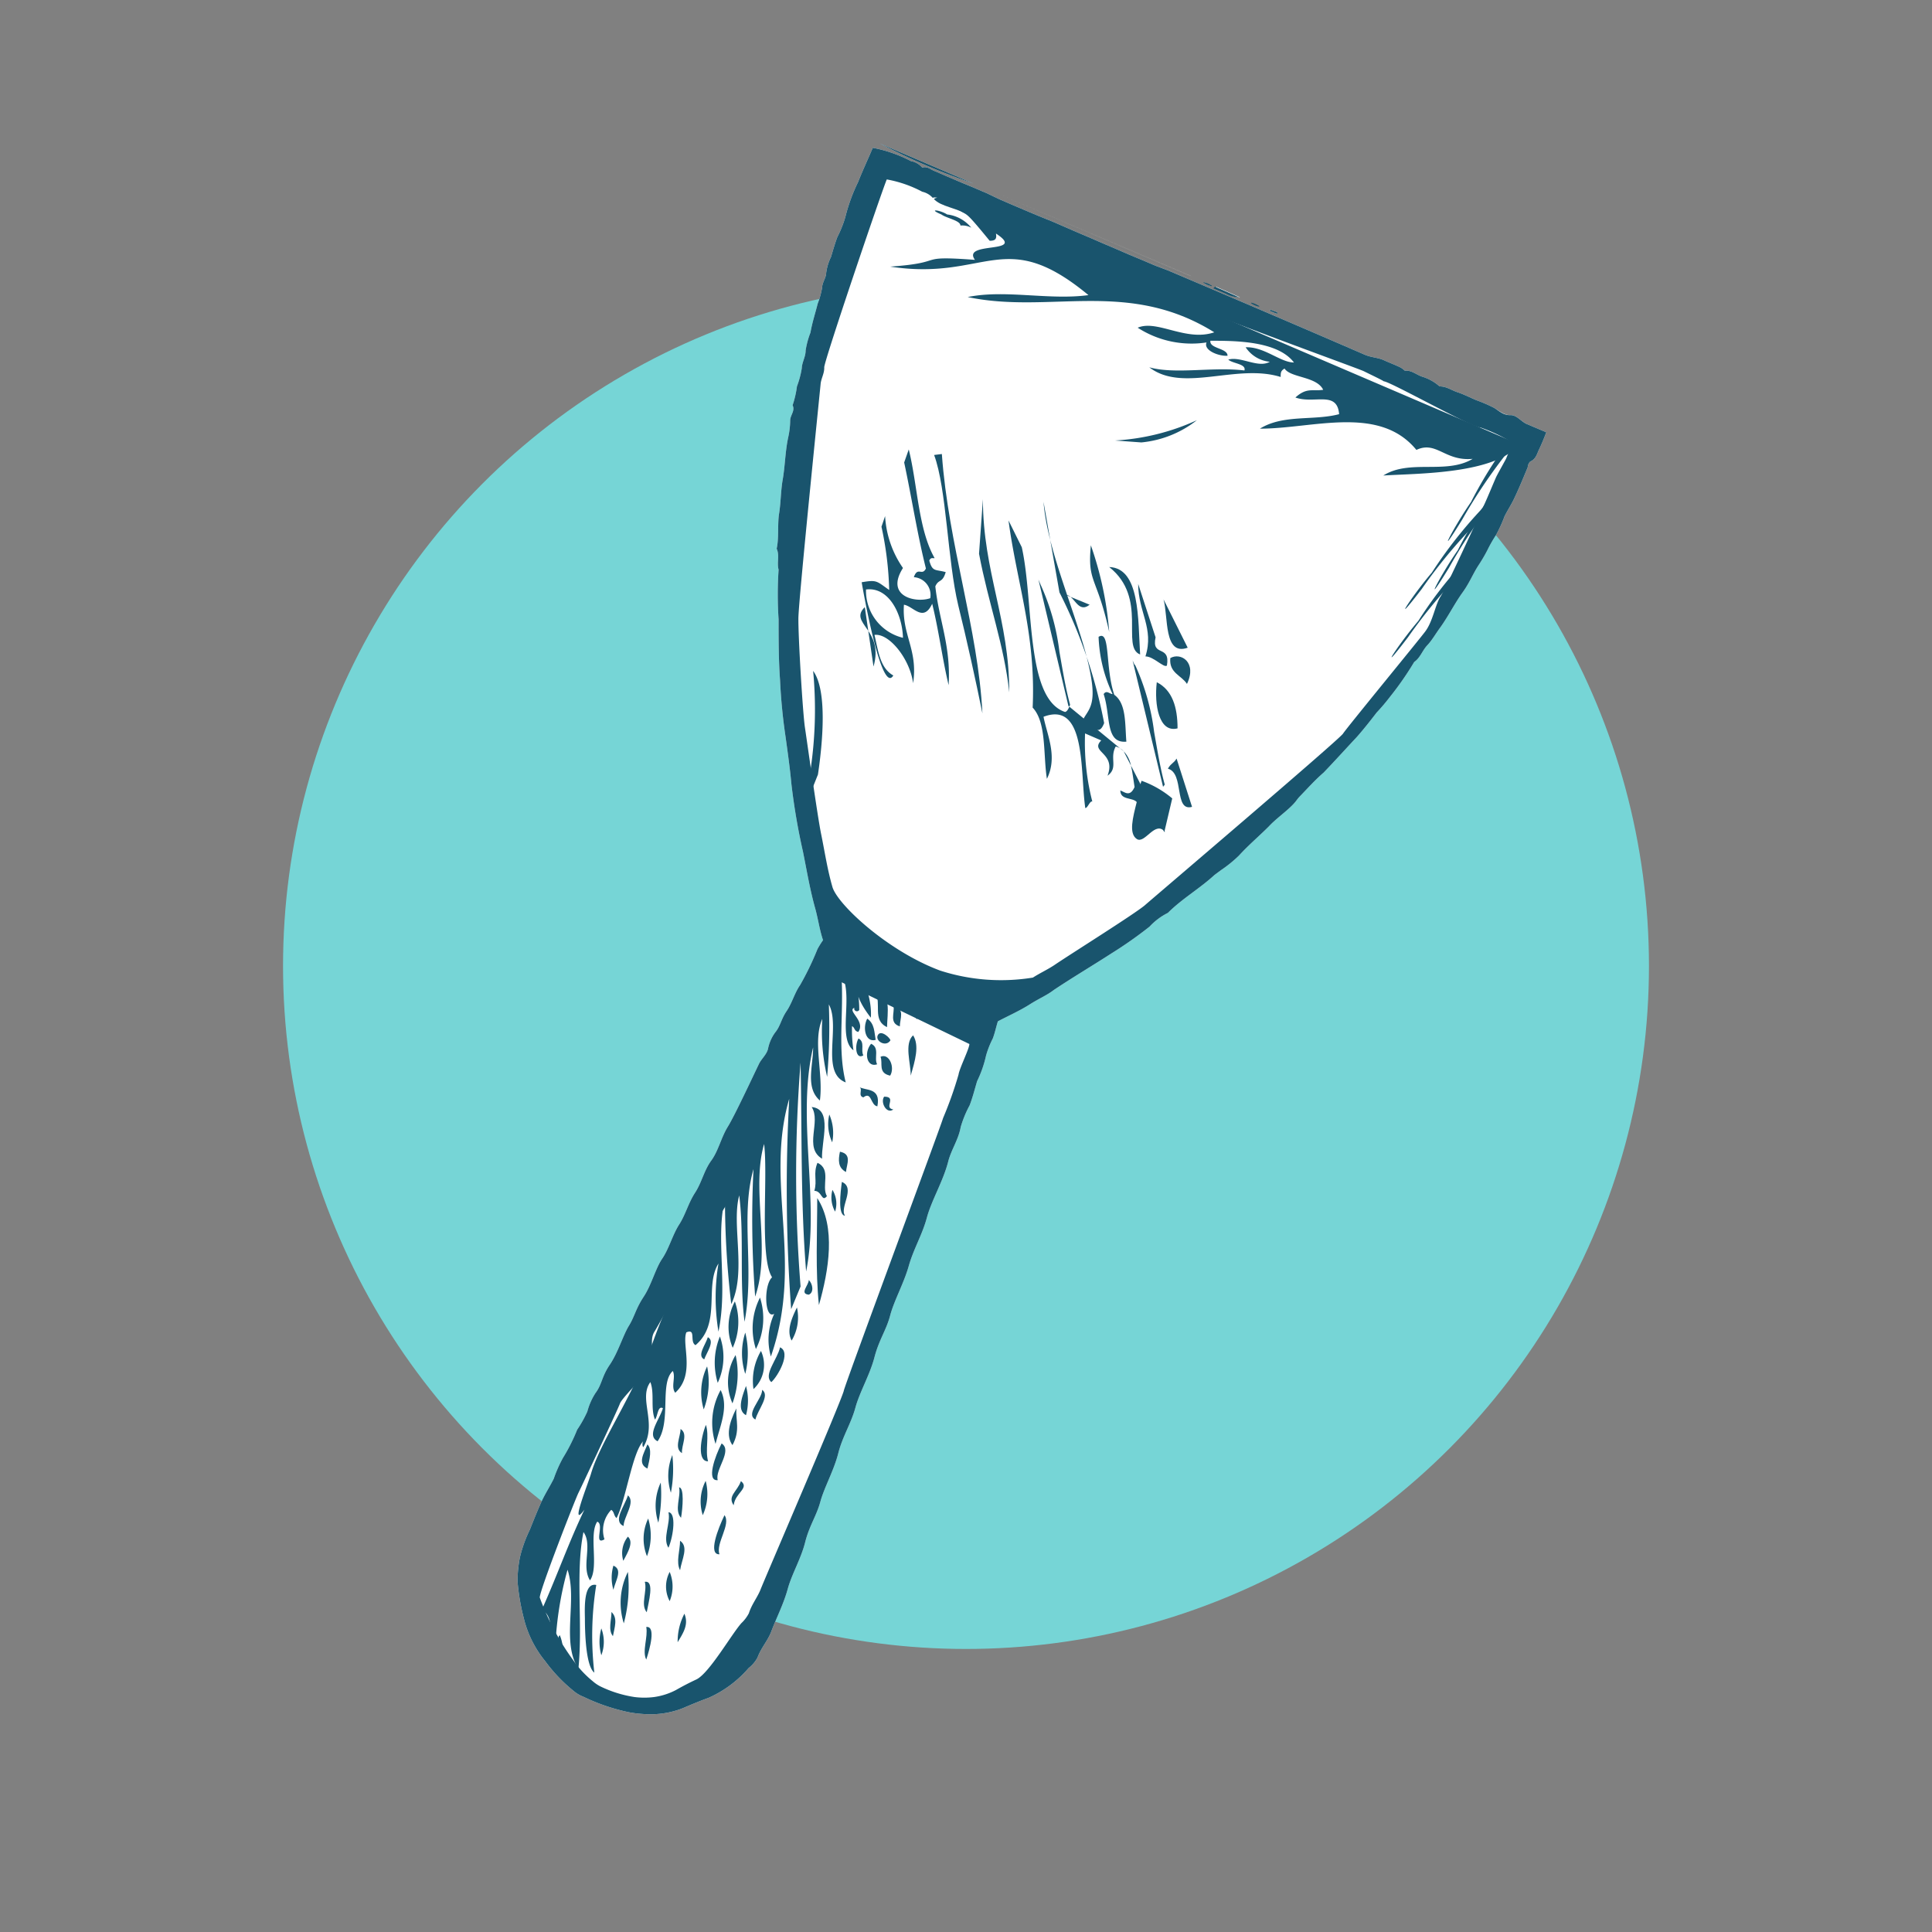 <svg id="Laag_1" data-name="Laag 1" xmlns="http://www.w3.org/2000/svg" viewBox="0 0 80 80"><rect x="0" y="0" width="80" height="80" fill="#808080" stroke="none"/><defs><style>.cls-1{fill:#76d5d6;}.cls-2{fill:#fff;}.cls-3,.cls-4{fill:#19546d;}.cls-4{fill-rule:evenodd;}</style></defs><circle class="cls-1" cx="40" cy="40" r="28.28"/><path class="cls-2" d="M49.3,11.42,40.41,7.63s0,0,0,0,0,0,0,0l8.93,3.81Z"/><path class="cls-2" d="M40.31,7.6,36.43,5.94A26.91,26.91,0,0,0,40.31,7.6Z"/><path class="cls-2" d="M50.8,12.16a1.16,1.16,0,0,0,.55.15l-1-.44,0,.07Z"/><path class="cls-2" d="M52.89,13l0-.07-.3-.11,0,.06Z"/><path class="cls-2" d="M52.1,12.64l-.25-.1v0l.24.1Z"/><path class="cls-2" d="M50.13,11.8l-.25-.11,0,.05.25.1Z"/><path class="cls-2" d="M63.74,18.59c.11-.23.2-.46.29-.69l-.78-.33a.65.65,0,0,1-.16-.09h0c-.18-.12-.33-.3-.55-.29s-.46-.17-.67-.3a6.11,6.11,0,0,0-.74-.32c-.26-.11-.51-.24-.78-.33S59.9,16,59.61,16a1.92,1.92,0,0,0-.71-.4c-.25-.08-.45-.28-.73-.25a.85.85,0,0,0-.19-.14c-.23-.11-.47-.2-.69-.3s-.5-.11-.75-.21c-2.72-1.18-5.44-2.34-8.17-3.5L47.84,11l-.54-.23-.53-.22-.53-.23-.54-.23-.53-.23-.54-.23L44.1,9.4l-.53-.23L43,8.94l-.57-.24-.54-.23-.53-.23L40.86,8l-.54-.23-.53-.22-.54-.23-.53-.23c-.18-.06-.32-.22-.53-.15a.81.81,0,0,0-.47-.27,5.7,5.7,0,0,0-1.58-.55c-.2.47-.42.94-.61,1.42A7.31,7.31,0,0,0,35,9a4.69,4.69,0,0,1-.33.82c-.1.27-.18.55-.26.82a2.11,2.11,0,0,0-.2.66c0,.2-.16.38-.17.62a3.34,3.34,0,0,1-.18.65c-.1.4-.23.79-.3,1.2a3.55,3.55,0,0,0-.2.74c0,.27-.15.48-.16.74A3.81,3.81,0,0,1,33,16a4,4,0,0,1-.18.78c.11.23-.09.4-.1.62a3.34,3.34,0,0,1-.08.7c-.13.6-.13,1.21-.24,1.82-.07.44-.07.91-.14,1.35s0,1-.1,1.45c.13.28,0,.58.08.87a15.71,15.71,0,0,0,0,2.06c0,.84,0,1.68.06,2.51a23.27,23.27,0,0,0,.23,2.36c.09.65.18,1.29.24,1.94a26.59,26.59,0,0,0,.48,2.81c.16.79.29,1.58.51,2.36.12.44.18.89.32,1.3a3.73,3.73,0,0,0-.23.37,12,12,0,0,1-.72,1.49c-.23.33-.33.74-.56,1.08s-.25.61-.47.88a1.71,1.71,0,0,0-.3.69c-.07.25-.28.41-.38.63-.19.39-1,2.13-1.28,2.58s-.39,1-.69,1.41-.39.9-.67,1.33-.39.9-.66,1.32-.42,1-.7,1.41-.44,1.08-.77,1.58-.37.81-.61,1.2-.45,1.11-.79,1.61-.32.81-.59,1.17a2.66,2.66,0,0,0-.34.77,5,5,0,0,1-.42.75,7.54,7.54,0,0,1-.59,1.17,5.59,5.59,0,0,0-.38.86c-.14.28-.31.55-.45.83s-.37.85-.54,1.28a5.52,5.52,0,0,0-.41,1.14,5.24,5.24,0,0,0-.1,1,8.9,8.9,0,0,0,.26,1.53,4.46,4.46,0,0,0,.89,1.78A6.55,6.55,0,0,0,23.73,70a1.45,1.45,0,0,0,.43.26,8.18,8.18,0,0,0,1.88.64,4.91,4.91,0,0,0,1.08.08,3.6,3.6,0,0,0,1.16-.25c.35-.15.71-.3,1.07-.43A4.73,4.73,0,0,0,31,69.07a1.38,1.38,0,0,0,.37-.44c.14-.39.43-.7.57-1.08.22-.58.51-1.14.68-1.76s.55-1.25.72-1.93.47-1.09.63-1.68.56-1.29.74-2,.53-1.23.71-1.89.6-1.36.79-2.09.49-1.12.65-1.73.57-1.34.77-2.05.56-1.29.75-2,.67-1.5.88-2.31c.12-.49.43-.92.52-1.44a4.62,4.62,0,0,1,.37-.9c.12-.31.2-.63.31-1a4.75,4.75,0,0,0,.37-1.06,3.88,3.88,0,0,1,.28-.71c.09-.24.14-.49.21-.71.46-.24.91-.44,1.32-.7s.7-.37,1-.6c.78-.52,1.59-1,2.38-1.51a17.25,17.25,0,0,0,1.58-1.11,2.66,2.66,0,0,1,.76-.57c.59-.59,1.31-1,1.93-1.57l.27-.2a5.39,5.39,0,0,0,.74-.6c.39-.43.83-.8,1.24-1.21.26-.28.58-.51.86-.77s.27-.31.41-.46c.33-.34.64-.69,1-1,.47-.49.93-1,1.38-1.48.28-.32.55-.66.81-1a8.51,8.51,0,0,0,.56-.66,13,13,0,0,0,1-1.44c.25-.17.34-.48.54-.69s.36-.5.54-.74c.33-.46.6-1,.91-1.43s.43-.77.67-1.14a6.5,6.5,0,0,0,.37-.63,5.67,5.67,0,0,1,.36-.63,6,6,0,0,0,.35-.77c.13-.26.29-.5.41-.76.2-.42.37-.84.55-1.27,0-.08.05-.2.11-.24C63.61,19,63.64,18.79,63.74,18.59Z"/><path class="cls-3" d="M49.27,11.49,40.34,7.68s0,0,0,0,0,0,0,0l8.89,3.79Z"/><path class="cls-3" d="M36.43,5.94,40.31,7.6A26.91,26.91,0,0,1,36.43,5.94Z"/><path class="cls-3" d="M50.31,11.87l1,.44a1.16,1.16,0,0,1-.55-.15l-.52-.22Z"/><path class="cls-3" d="M52.89,13l-.3-.12,0-.06.3.11Z"/><ellipse class="cls-3" cx="51.97" cy="12.61" rx="0.03" ry="0.19" transform="translate(19.97 55.46) rotate(-66.88)"/><ellipse class="cls-3" cx="50" cy="11.77" rx="0.03" ry="0.19" transform="translate(19.55 53.13) rotate(-66.88)"/><path class="cls-3" d="M27.72,62.22l-.08,0,0,0Z"/><path class="cls-4" d="M24.69,65.63c-.52-.11-.48.92-.47,1.39,0,.82.07,2,.39,2.24A13.21,13.21,0,0,1,24.69,65.63Z"/><path class="cls-4" d="M23.5,65c.42,1.25-.27,3,.45,4.1.19-1.88-.13-4,.21-5.66.39.53-.1,1.41.27,2,.38-.54-.06-1.9.3-2.43.31.1-.17,1,.3.73a1.22,1.22,0,0,1,.28-1.22c.13.08.1.24.22.34.39-.75.65-2.72,1.11-3.19-.05.05-.05.23,0,.25.59-1-.22-2,.29-2.69.18.47,0,1.08.19,1.55.12-.13.11-.59.33-.47-.14.48-.7,1.13-.22,1.37.58-.83.07-2.41.63-2.91.13.26-.09.66.1.9.84-.76.26-2,.46-2.5.42-.17.12.39.38.53,1.08-.91.36-2.44.95-3.38a8.57,8.57,0,0,0,0,2.82c.4-1.9-.13-3.89.27-5.5A36.68,36.68,0,0,0,30.28,54c.64-1.33,0-3.29.33-4.5.21,1.69,0,3.53.22,5.23.42-2.18-.18-4.39.37-6.32a42.06,42.06,0,0,0,.07,5.28c.67-1.93-.18-4.44.37-6.32.17,1.39-.2,4.7.33,5.52-.36.33-.31,1.77.09,1.51a2.54,2.54,0,0,0-.14,1.77c1.38-3.95-.27-7.15.76-10.67a68.2,68.2,0,0,0,.08,8.71l.39-.94a58.51,58.51,0,0,1,0-9.27c.06,2.9,0,5.84.23,8.65.58-2.89-.41-6.34.29-9.28,0,.77-.33,1.67.28,2.2.15-1.12-.31-2.45.1-3.38a8.18,8.18,0,0,0,.2,2.4,23.68,23.68,0,0,0,.07-3c.5.91-.36,2.83.7,3.23-.35-1.38-.07-2.85-.18-4.47.52.85-.18,2.64.5,3.14a5.6,5.6,0,0,1-.06-1c.13.07.08.2.26.24.32-.45-.49-.88-.16-1-.05.11.12.21.2.09,0-.92-.22-.56.48.32.09-1.23-.89-3-1.4-2.18a91.09,91.09,0,0,0-5.27,10.1c.11.06.3.1.26.23a26.53,26.53,0,0,0-2.64,5.35c-.8,2.14-2.17,4.1-2.54,5.39-.13.44-.9,2.34-.27,1.48-.68,1.43-1.06,2.56-1.76,4.14.82.51-.15,2,.74,2.27a1.55,1.55,0,0,0,0-1.21c-.18.15.16.48-.18.41A14,14,0,0,1,23.5,65Z"/><path class="cls-4" d="M24.9,67.43a2.08,2.08,0,0,0,0,1.11A1.55,1.55,0,0,0,24.9,67.43Z"/><path class="cls-4" d="M26.76,67.37c.08.42-.18,1,0,1.35C26.91,68.27,27.17,67.32,26.76,67.37Z"/><path class="cls-4" d="M25.32,66.75c0,.34-.15.74.06,1C25.45,67.38,25.59,67,25.32,66.75Z"/><path class="cls-4" d="M26,65.09a2.85,2.85,0,0,0-.17,2.13A5.9,5.9,0,0,0,26,65.09Z"/><path class="cls-4" d="M28.34,66.82A2.49,2.49,0,0,0,28.06,68C28.31,67.59,28.52,67.26,28.34,66.82Z"/><path class="cls-4" d="M26.7,65.5c.11.39-.19.94.08,1.26C26.85,66.36,27.12,65.43,26.7,65.5Z"/><path class="cls-4" d="M25.4,64.83a1.77,1.77,0,0,0,0,1C25.5,65.42,25.79,65,25.4,64.83Z"/><path class="cls-4" d="M27.73,65.09a1.29,1.29,0,0,0,0,1.21A1.59,1.59,0,0,0,27.73,65.09Z"/><path class="cls-4" d="M26,63.63a1.09,1.09,0,0,0-.19,1C26,64.27,26.25,63.86,26,63.63Z"/><path class="cls-4" d="M28.16,63.8c0,.4-.18.88,0,1.22C28.23,64.57,28.53,64.05,28.16,63.8Z"/><path class="cls-4" d="M26.84,62.88a1.94,1.94,0,0,0-.05,1.56A2.4,2.4,0,0,0,26.84,62.88Z"/><path class="cls-4" d="M27.68,62.62c.1.45-.26,1.08,0,1.47C27.9,63.56,28,62.63,27.68,62.62Z"/><path class="cls-4" d="M26,61.92c-.14.46-.64,1.06-.18,1.27C25.83,62.8,26.33,62.2,26,61.92Z"/><path class="cls-4" d="M30,62.74c-.27.56-.69,1.64-.21,1.62C29.63,63.9,30.28,63.12,30,62.74Z"/><path class="cls-4" d="M27.36,61.39a2.26,2.26,0,0,0-.1,1.66A6,6,0,0,0,27.36,61.39Z"/><path class="cls-4" d="M28.12,61.59c.08.4-.21.94.08,1.26C28.27,62.44,28.34,61.59,28.12,61.59Z"/><path class="cls-4" d="M29.22,61.32a1.86,1.86,0,0,0-.12,1.42A2.11,2.11,0,0,0,29.22,61.32Z"/><path class="cls-4" d="M27.84,60.25a2.29,2.29,0,0,0-.06,1.56A5.18,5.18,0,0,0,27.84,60.25Z"/><path class="cls-4" d="M30.68,61.33c-.15.43-.57.62-.3,1C30.44,61.81,31.05,61.62,30.68,61.33Z"/><path class="cls-4" d="M26.81,59.81c-.15.37-.43.8,0,1C26.91,60.39,27,60,26.81,59.81Z"/><path class="cls-4" d="M29.88,59.77c-.28.54-.64,1.57-.16,1.52C29.59,60.86,30.35,60.07,29.88,59.77Z"/><path class="cls-4" d="M29.23,59c-.22.55-.37,1.52.09,1.51C29.19,60.05,29.38,59.46,29.23,59Z"/><path class="cls-4" d="M28.18,59.17c0,.33-.28.8.06,1C28.21,59.84,28.51,59.38,28.18,59.17Z"/><path class="cls-4" d="M29.84,57.56a2.81,2.81,0,0,0-.21,2.23C29.81,59.05,30.19,58.26,29.84,57.56Z"/><path class="cls-4" d="M30.49,58.32c-.31.61-.43,1.15-.16,1.52C30.66,59.23,30.46,58.82,30.49,58.32Z"/><path class="cls-4" d="M29.28,56.58a2.46,2.46,0,0,0-.14,1.78A3.2,3.2,0,0,0,29.28,56.58Z"/><path class="cls-4" d="M31.56,57.55c0,.39-.71,1-.28,1.23C31.38,58.37,31.9,57.79,31.56,57.55Z"/><path class="cls-4" d="M30.89,57.39c-.17.47-.38,1,0,1.21A2.28,2.28,0,0,0,30.89,57.39Z"/><path class="cls-4" d="M30.46,56.11a2.16,2.16,0,0,0-.13,2A3.57,3.57,0,0,0,30.46,56.11Z"/><path class="cls-4" d="M29.81,55.34a2.86,2.86,0,0,0-.09,1.92A2.54,2.54,0,0,0,29.81,55.34Z"/><path class="cls-4" d="M31.51,55.94a2.44,2.44,0,0,0-.31,1.58A1.37,1.37,0,0,0,31.51,55.94Z"/><path class="cls-4" d="M29.31,55.37c-.1.33-.46.76-.15.92C29.26,56,29.62,55.53,29.31,55.37Z"/><path class="cls-4" d="M30.86,55.18a2.77,2.77,0,0,0,0,1.71A3.53,3.53,0,0,0,30.86,55.18Z"/><path class="cls-4" d="M32.3,55.79c-.1.48-.71,1.15-.36,1.44C32.2,57,32.78,56,32.3,55.79Z"/><path class="cls-4" d="M30.43,53.89a2.25,2.25,0,0,0-.09,1.92A2.59,2.59,0,0,0,30.43,53.89Z"/><path class="cls-4" d="M31.47,53.73a2.8,2.8,0,0,0-.17,2.13A2.8,2.8,0,0,0,31.47,53.73Z"/><path class="cls-4" d="M33,54.14c-.27.54-.42,1-.22,1.37A1.87,1.87,0,0,0,33,54.14Z"/><path class="cls-4" d="M33.84,49.61c0,1.47-.08,3,.07,4.43C34.32,52.6,34.62,50.81,33.84,49.61Z"/><path class="cls-4" d="M33.49,53c0,.22-.4.57,0,.61C33.71,53.52,33.66,53.17,33.49,53Z"/><path class="cls-4" d="M34.86,48.94c-.06.45-.17,1.38.13,1.4C34.75,50,35.45,49.19,34.86,48.94Z"/><path class="cls-4" d="M34.47,49.27a1.19,1.19,0,0,0,.11.9A1.09,1.09,0,0,0,34.47,49.27Z"/><path class="cls-4" d="M33.85,48.15c-.19.45,0,.73-.13,1.16.32,0,.3.49.52.22C34,49.11,34.44,48.42,33.85,48.15Z"/><path class="cls-4" d="M34.78,47.69c-.07.34-.09.66.25.84C35.06,48.2,35.29,47.79,34.78,47.69Z"/><path class="cls-4" d="M33.61,45.84c.4.61-.34,1.68.43,2.14C34,47.28,34.5,45.92,33.61,45.84Z"/><path class="cls-4" d="M34.34,46.15a1.76,1.76,0,0,0,.12,1.15A1.91,1.91,0,0,0,34.34,46.15Z"/><path class="cls-4" d="M36.61,45.41c-.17.24.11.74.38.53C36.57,45.88,37.16,45.41,36.61,45.41Z"/><path class="cls-4" d="M35.57,45c.19.09-.07.37.18.44.35-.27.29.33.58.37C36.49,45,35.81,45.18,35.57,45Z"/><path class="cls-4" d="M36.46,43.76c.11.26-.12.67.4.78C37.07,44.19,36.81,43.59,36.46,43.76Z"/><path class="cls-4" d="M36.07,43.22c-.32.39-.16,1,.25.85C36.18,43.81,36.44,43.39,36.07,43.22Z"/><path class="cls-4" d="M35.55,43c-.17.28-.12.9.2.7C35.63,43.49,35.83,43.15,35.55,43Z"/><path class="cls-4" d="M37.81,42.87c-.38.35-.09,1.17-.1,1.67C37.89,43.92,38.08,43.3,37.81,42.87Z"/><path class="cls-4" d="M35.91,42.18c-.2.37-.08,1,.35.88C36.2,42.74,36.22,42.39,35.91,42.18Z"/><path class="cls-4" d="M36.87,43.08c0-.09-.39-.46-.52-.22S36.68,43.38,36.87,43.08Z"/><path class="cls-4" d="M36.24,41.1c.28.43-.14,1.14.49,1.43C36.74,42,36.93,41,36.24,41.1Z"/><path class="cls-4" d="M37,41.66c.05.29-.19.7.26.84C37.26,42.18,37.49,41.77,37,41.66Z"/><path class="cls-4" d="M37.37,41.33a3.38,3.38,0,0,0,.6.87C38.35,41.71,37.67,41,37.37,41.33Z"/><path class="cls-3" d="M63.74,18.59c.11-.23.2-.46.29-.69l-.78-.33c-.25-.09-.43-.39-.71-.38s-.46-.17-.67-.3a6.11,6.11,0,0,0-.74-.32c-.26-.11-.51-.24-.78-.33S59.9,16,59.61,16a1.92,1.92,0,0,0-.71-.4c-.25-.08-.45-.28-.73-.25a.85.85,0,0,0-.19-.14c-.23-.11-.47-.2-.69-.3s-.5-.11-.75-.21c-2.72-1.18-5.44-2.34-8.17-3.5L47.84,11l-.54-.23-.53-.22-.53-.23-.54-.23-.53-.23-.54-.23L44.1,9.4l-.53-.23L43,8.94l-.57-.24-.54-.23-.53-.23L40.86,8l-.54-.23-.53-.22-.54-.23-.53-.23c-.18-.06-.32-.22-.53-.15a.81.81,0,0,0-.47-.27,5.7,5.7,0,0,0-1.58-.55c-.2.47-.42.94-.61,1.42A7.31,7.31,0,0,0,35,9a4.69,4.69,0,0,1-.33.82c-.1.27-.18.55-.26.82a2.11,2.11,0,0,0-.2.66c0,.2-.16.38-.17.62a3.34,3.34,0,0,1-.18.65c-.1.4-.23.79-.3,1.2a3.55,3.55,0,0,0-.2.74c0,.27-.15.48-.16.74A3.81,3.81,0,0,1,33,16a4,4,0,0,1-.18.78c.11.23-.09.4-.1.62a3.34,3.34,0,0,1-.08.7c-.13.6-.13,1.21-.24,1.82-.07.44-.07.91-.14,1.35s0,1-.1,1.45c.13.28,0,.58.08.87a15.71,15.71,0,0,0,0,2.06c0,.84,0,1.68.06,2.51a23.27,23.27,0,0,0,.23,2.36c.09.65.18,1.29.24,1.94a26.59,26.59,0,0,0,.48,2.81c.16.79.29,1.58.51,2.36.12.44.18.89.32,1.3a3.73,3.73,0,0,0-.23.37,12,12,0,0,1-.72,1.49c-.23.33-.33.74-.56,1.08s-.25.61-.47.88a1.71,1.71,0,0,0-.3.69c-.07.25-.28.41-.38.63-.19.39-1,2.13-1.28,2.58s-.39,1-.69,1.41-.39.9-.67,1.33-.39.9-.66,1.32-.42,1-.7,1.41-.44,1.08-.77,1.58-.37.81-.61,1.2-.45,1.11-.79,1.61-.32.81-.59,1.17a2.66,2.66,0,0,0-.34.77,5,5,0,0,1-.42.75,7.54,7.54,0,0,1-.59,1.17,5.59,5.59,0,0,0-.38.86c-.14.28-.31.55-.45.83s-.37.85-.54,1.28a5.52,5.52,0,0,0-.41,1.14,5.24,5.24,0,0,0-.1,1,8.9,8.9,0,0,0,.26,1.53,4.46,4.46,0,0,0,.89,1.78A6.55,6.55,0,0,0,23.73,70a1.45,1.45,0,0,0,.43.26,8.18,8.18,0,0,0,1.88.64,4.91,4.91,0,0,0,1.08.08,3.6,3.6,0,0,0,1.16-.25c.35-.15.71-.3,1.07-.43A4.73,4.73,0,0,0,31,69.07a1.38,1.38,0,0,0,.37-.44c.14-.39.43-.7.57-1.08.22-.58.51-1.14.68-1.76s.55-1.25.72-1.93.47-1.09.63-1.68.56-1.29.74-2,.53-1.23.71-1.89.6-1.36.79-2.09.49-1.12.65-1.73.57-1.34.77-2.05.56-1.29.75-2,.67-1.5.88-2.31c.12-.49.43-.92.52-1.44a4.62,4.62,0,0,1,.37-.9c.12-.31.2-.63.31-1a4.75,4.75,0,0,0,.37-1.06,3.88,3.88,0,0,1,.28-.71c.09-.24.14-.49.21-.71.46-.24.91-.44,1.32-.7s.7-.37,1-.6c.78-.52,1.59-1,2.38-1.51a17.25,17.25,0,0,0,1.58-1.11,2.66,2.66,0,0,1,.76-.57c.59-.59,1.31-1,1.93-1.57l.27-.2a5.39,5.39,0,0,0,.74-.6c.39-.43.83-.8,1.24-1.21.26-.28.58-.51.86-.77s.27-.31.41-.46c.33-.34.64-.69,1-1,.47-.49.93-1,1.38-1.48.28-.32.55-.66.81-1a8.51,8.51,0,0,0,.56-.66,13,13,0,0,0,1-1.44c.25-.17.34-.48.54-.69s.36-.5.54-.74c.33-.46.6-1,.91-1.43s.43-.77.67-1.14a6.5,6.5,0,0,0,.37-.63,5.67,5.67,0,0,1,.36-.63,6,6,0,0,0,.35-.77c.13-.26.29-.5.41-.76.2-.42.37-.84.55-1.27,0-.08.05-.2.11-.24C63.61,19,63.64,18.79,63.74,18.59Zm-28.8,39c-.17.59-3.23,7.68-3.44,8.21-.13.34-.37.62-.49,1a1.53,1.53,0,0,1-.31.41c-.41.46-1.33,2.07-1.86,2.33-.28.13-.57.28-.85.44a2.78,2.78,0,0,1-.9.29,3.21,3.21,0,0,1-.82,0,4.92,4.92,0,0,1-1.41-.44,1.54,1.54,0,0,1-.31-.21,4.29,4.29,0,0,1-.84-.91,10.43,10.43,0,0,1-1.36-2.56c0-.31,1.47-4.07,1.6-4.33s1.63-3.45,1.72-3.7,1.1-1.22,1.31-1.55-.15-1,.12-1.43,1.93-3.53,2.17-3.93,1.18-1.93,1.41-2.3,1.58-3.26,1.75-3.62c.09-.2,1.91-3.88,2.14-4.33,0-.11.12-.21.19-.33l5.38,2.6c0,.19-.41,1-.45,1.27a15.89,15.89,0,0,1-.64,1.8C39,46.52,35.13,56.94,34.94,57.58ZM62.36,19c-.1.19-.39.7-.42.78-.17.39-.33.79-.51,1.18s-1.56,3.4-1.78,3.74-.31,1-.62,1.43c-.16.23-3.26,4-3.42,4.25s-8,6.92-8.21,7.11c-.46.38-2.95,1.94-3.68,2.43-.3.21-.64.36-.95.56a8.21,8.21,0,0,1-3.84-.29c-2.18-.81-4.25-2.74-4.46-3.46s-.32-1.47-.47-2.2-.58-3.81-.67-4.41-.28-3.75-.27-4.53.9-9.46.92-9.69.16-.44.15-.69,2.4-7.35,2.59-7.78a5,5,0,0,1,1.47.51.82.82,0,0,1,.43.25c.2-.06.33.09.5.14s3.3,1.41,3.47,1.48l4.5,1.92,1,.43c2.53,1.08,8.16,3.1,8.38,3.21s.77.37.83.42c.25,0,3.68,1.93,4,1.91a6.79,6.79,0,0,1,1.39.67C62.54,18.55,62.46,18.76,62.36,19Z"/><path class="cls-4" d="M39.05,8.18c1.31,1.14.52.07,1.93,1.79.24,0,.3-.08.26-.3,1.33.87-1.44.3-.87,1.09-2.55-.19-1.08.11-3.51.28,4,.61,4.71-1.72,8.21,1.18-1.63.22-3.45-.24-5,.08,3.41.72,6.63-.77,10.21,1.46-1.17.4-2.37-.54-3.17-.19a4.11,4.11,0,0,0,2.85.61c-.14.33.52.58.87.55,0-.32-.76-.29-.71-.62,1,0,2.78,0,3.46.9-.56,0-1.23-.66-2-.63a1.35,1.35,0,0,0,1,.6c-.48.28-1.2-.24-1.72-.09.18.17.75.17.67.45-1.33-.16-2.85.17-3.94-.13,1.39,1.07,3.61-.17,5.44.4,0-.18,0-.25.16-.35.25.39,1.33.32,1.6.88-.43.07-.68-.11-1.15.32.78.28,1.73-.3,1.81.69-1.07.28-2.31,0-3.28.6,2.2,0,4.94-1,6.48.88.83-.39,1.18.48,2.33.37-1.1.66-2.61,0-3.7.69,1.4-.09,4.62-.05,5.63-1.29"/><path class="cls-4" d="M47.26,18.32a4.39,4.39,0,0,0,2.3-.92,9.4,9.4,0,0,1-3.39.84"/><path class="cls-4" d="M45.28,11.48a5.82,5.82,0,0,1-1.8-1A4.31,4.31,0,0,1,45.28,11.48Z"/><path class="cls-4" d="M45.59,11.9c.18.09.75,0,.72.33C46.17,12.3,45.54,12.18,45.59,11.9Z"/><path class="cls-4" d="M40.32,9c-.74-.42-1.35-.43-1.65-.76C39,8,40.31,8.46,40.32,9Z"/><path class="cls-4" d="M39.77,9.34c0-.21-.57-.3-.79-.46-.59-.25-.06-.19.24,0a1.52,1.52,0,0,1,1,.55A.78.78,0,0,0,39.77,9.34Z"/><path class="cls-4" d="M36.17,27.6c.45-1.54-1.05-1.79-.36-2.46"/><path class="cls-4" d="M39,18.8c.27,3.78,1.5,7.22,1.68,10.74-.28-1.38-.66-3.1-1-4.47-.45-1.87-.48-4.83-1-6.23"/><path class="cls-4" d="M40.7,20.67c0,3,1.1,5,1.09,8-.2-1.93-.87-3.71-1.25-5.74"/><path class="cls-4" d="M48.54,33.06a4.14,4.14,0,0,0-1.27-.73c-.35,1,.34.49.32,1.1-.15,0-.3-.32-.44.2.24.32.85.28,1.06.83"/><path class="cls-4" d="M49.36,33.41c-.76.21-.31-1.4-1-1.58.12-.22.24-.22.36-.42"/><path class="cls-4" d="M43.21,20.78c.18,2.32,1.71,5.33,2,7.47.2,1.49-.59,1.17-.43,2.25.29-1,.64.24.94-.56a20.3,20.3,0,0,0-1.85-5.41"/><path class="cls-4" d="M44.12,24.63c.38,0,.5.8,1,.41"/><path class="cls-4" d="M46.64,30.71c-.06-.75,0-1.58-.5-1.94-.39-1.15-.15-2.71-.65-2.4a6,6,0,0,0,.58,2.37c-.12,0-.25-.18-.37,0C46,29.65,45.76,30.79,46.64,30.71Z"/><path class="cls-3" d="M43.08,24.19A9.38,9.38,0,0,1,43.87,27c.13.73.25,1.49.44,2.18-.07.2-.14.29-.21.3-1.65-.55-1.28-4.54-1.79-6.82l-.55-1.11c.34,2.57,1.14,4.73,1,7.75.58.62.43,1.93.59,2.95.46-.92,0-1.83-.14-2.57C45,29,44.72,32,44.94,33.46c.1,0,.19-.31.29-.27a9.81,9.81,0,0,1-.3-2.82l.67.29c-.49.49.63.5.26,1.46.46-.33.07-.72.34-1.21a.68.68,0,0,1,.33.2l-2.29-1.88L43,24Z"/><path class="cls-3" d="M46.83,31.7c.07.28.1.6.15.89-.19.42-.39.22-.59.14,0,.41.5.28.68.48-.16.64-.34,1.3,0,1.53s.77-.81,1.18-.28Z"/><path class="cls-3" d="M46.53,31.11l.3.59A1.19,1.19,0,0,0,46.53,31.11Z"/><path class="cls-4" d="M48.76,30.16c0-.88-.22-1.59-.86-1.91-.11.93.09,2.11.86,1.91"/><path class="cls-4" d="M38.6,25c.27,1.09.42,2.28.68,3.37.1-1.62-.4-2.69-.55-4.09.14-.32.29-.12.43-.59-.43-.12-.55,0-.68-.48.07-.15.15-.08.22-.1-.68-1.2-.7-3-1.07-4.5l-.19.54c.31,1.45.55,3,.9,4.39-.16.33-.34-.1-.5.36a.74.74,0,0,1,.68.87c-.6.21-1.88-.07-1.13-1.25a4.17,4.17,0,0,1-.74-2.15l-.15.44a13.91,13.91,0,0,1,.32,2.62c-.53-.37-.5-.43-1.14-.32,0,0,.8,4.72,1.31,3.86-.55-.31-.62-1-.78-1.68.61-.08,1.47,1,1.6,2,.21-1.39-.47-2-.38-3.25C37.82,25.1,38.23,25.79,38.6,25Zm-1.21,1.41a2,2,0,0,1-1.53-2C36.77,24.29,37.35,25.36,37.39,26.39Z"/><path class="cls-4" d="M48.46,27.25c-.06.62.46.71.69,1.07C49.58,27.42,48.89,27,48.46,27.25Z"/><path class="cls-4" d="M47.13,24.18c0,1.16.67,1.84.3,3,.34,0,.76.49.89.38.15-.89-.65-.33-.47-1.17"/><path class="cls-4" d="M45.93,23.48c1.62,1.28.47,3.31,1.28,3.62-.09-1.45,0-3.58-1.28-3.62"/><path class="cls-4" d="M45.17,22.58c-.15,1.57.25,1.27.76,3.59a14.16,14.16,0,0,0-.76-3.59"/><path class="cls-4" d="M48.18,24.82c.2.71,0,2.36,1,2"/><path class="cls-4" d="M33.87,32.07c.2-1.35.39-3.49-.2-4.29a17,17,0,0,1-.54,6.14"/><path class="cls-4" d="M60.3,23.93a22,22,0,0,0-2,2.46c-1.35,1.77-.4.29.43-.68a17.22,17.22,0,0,1,2.51-3.09A8.61,8.61,0,0,0,60.3,23.93Z"/><path class="cls-4" d="M61.75,20.86A20.87,20.87,0,0,0,60,23.51c-1.17,1.9-.37.32.36-.72a17.53,17.53,0,0,1,2.19-3.32A8.23,8.23,0,0,0,61.75,20.86Z"/><path class="cls-4" d="M60.87,21.93a21.09,21.09,0,0,0-2,2.46c-1.36,1.77-.41.29.42-.68a18.52,18.52,0,0,1,2.51-3.09A9.42,9.42,0,0,0,60.87,21.93Z"/><path class="cls-4" d="M62.32,18.86a22,22,0,0,0-1.77,2.65c-1.17,1.9-.37.33.36-.72a18,18,0,0,1,2.19-3.32A10.58,10.58,0,0,0,62.32,18.86Z"/><path class="cls-3" d="M47,27.53a9.45,9.45,0,0,1,.79,2.78c.13.73.25,1.49.44,2.18l-.07.09L46.9,27.35l.08.18"/></svg>